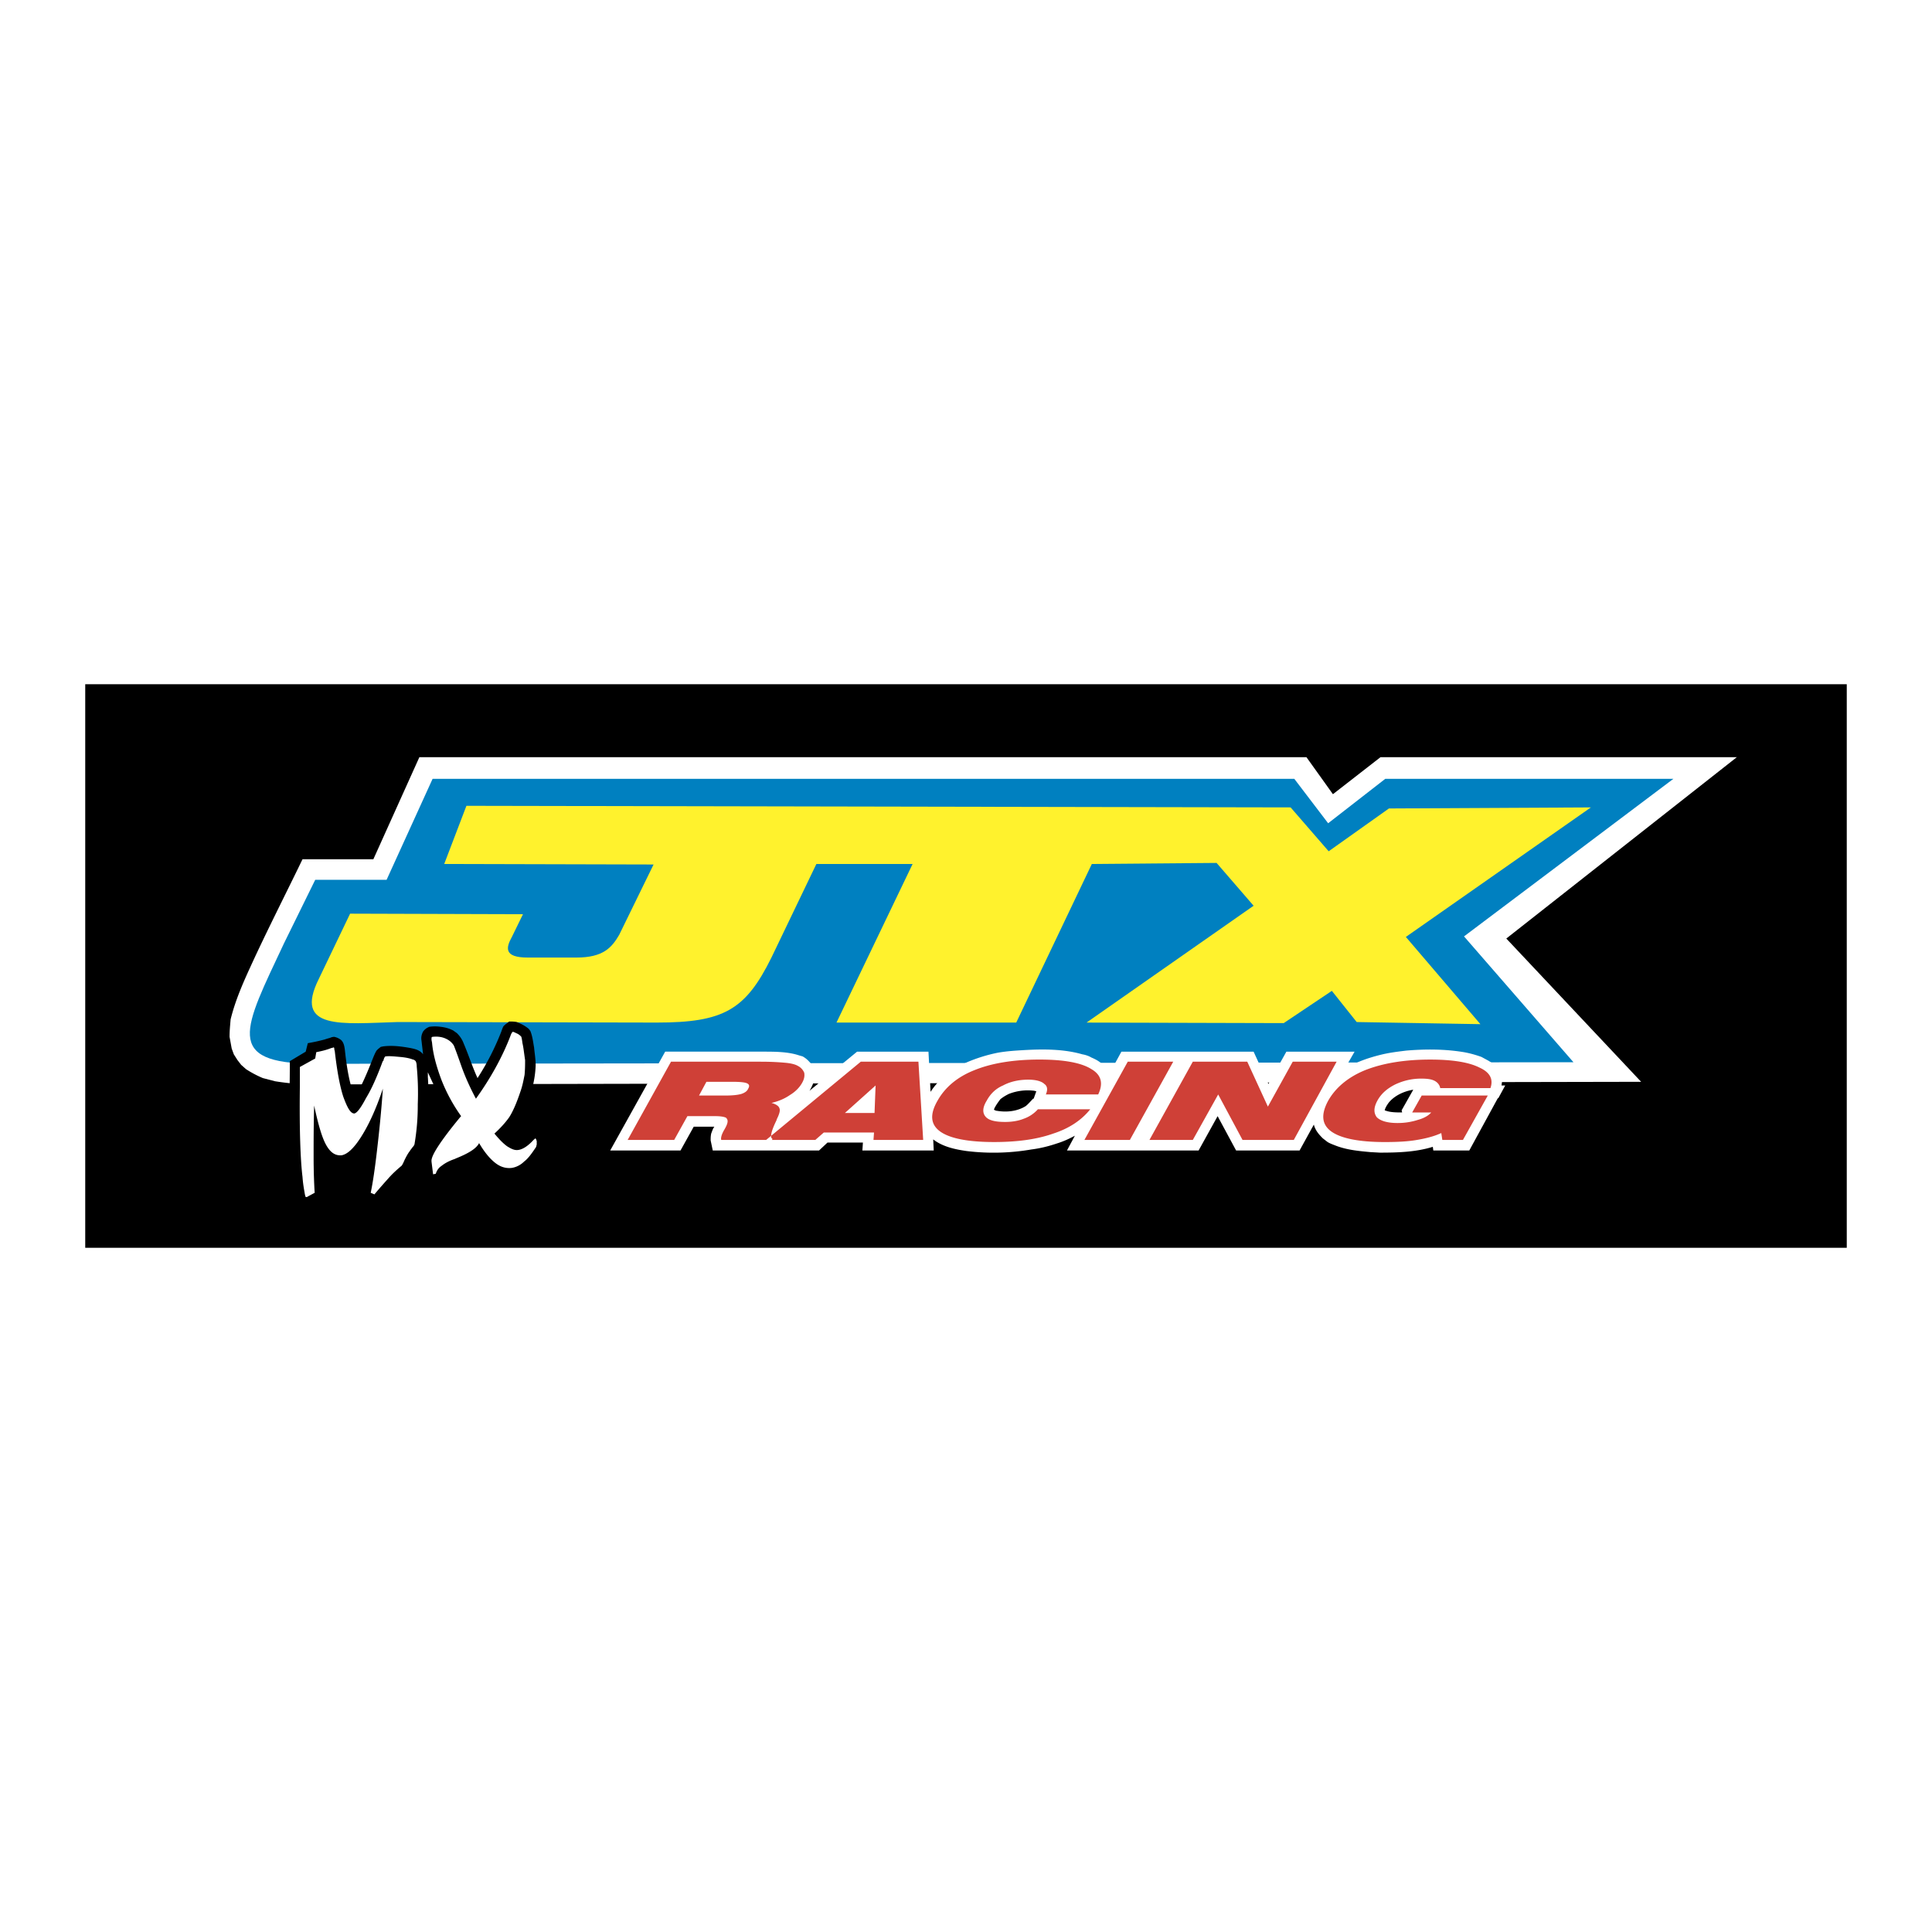 <svg xmlns="http://www.w3.org/2000/svg" width="2500" height="2500" viewBox="0 0 192.756 192.756"><g fill-rule="evenodd" clip-rule="evenodd"><path fill="#fff" d="M0 0h192.756v192.756H0V0z"/><path d="M8.504 68.265h175.748v56.227H8.504V68.265z"/><path d="M31.29 108.193c-1.266 0-2.532-.105-3.85-.316l-1.213-.316a10.375 10.375 0 0 1-1.688-.896l-.475-.422-.369-.475-.369-.58-.211-.582-.211-1.16c0-.633.053-1.107.105-1.74.528-2.162 1.477-4.166 2.426-6.224 1.53-3.27 3.165-6.487 4.748-9.757h7.068l4.589-10.18h88.506l2.639 3.692 4.746-3.692h35.551l-22.998 18.092 13.451 14.294-132.445.262z" fill="#fff"/><path d="M31.343 106.137c-9.072-.053-7.015-3.482-3.006-12.027l3.112-6.33h7.121l4.589-10.074h85.975l3.375 4.43 5.697-4.43h28.746l-20.887 15.718 10.918 12.554-125.64.159z" fill="#0080c0"/><path d="M81.451 86.198l-4.483 9.336c-2.584 5.222-4.747 6.488-11.446 6.488l-25.845-.053c-5.539.158-10.444.844-7.859-4.324l3.112-6.488 17.248.053-1.107 2.268c-.581 1.055-.844 2.057 1.582 2.057h4.853c2.69 0 3.534-1.002 4.272-2.268l3.429-7.016-20.887-.053 2.215-5.802 82.23.158 3.797 4.378 6.014-4.272 20.148-.105-18.461 12.923 7.438 8.703-12.342-.211-2.479-3.111-4.801 3.217-19.674-.053 16.668-11.657-3.693-4.272-12.447.105-7.543 15.824H83.456l7.595-15.824h-9.6v-.001z" fill="#fff22d"/><path d="M80.923 106.137c.158.211.211.422.317.633.053.264.053.475.053.738a4.048 4.048 0 0 1-.528 1.318l4.747-3.902h7.121l.211 4.008c.475-.738 1.055-1.318 1.74-1.898.422-.264.792-.527 1.213-.738l.686-.316a15.675 15.675 0 0 1 3.06-.949c.896-.16 1.793-.213 2.689-.266 1.898-.105 3.904-.105 5.75.424.316.053.633.158.896.314.369.16.686.318 1.002.582l.369.369c.211.211.316.422.422.686l1.213-2.215h13.188l1.477 3.217 1.793-3.217h6.805l-1.002 1.74c1.107-.686 2.32-1.109 3.586-1.424.844-.211 1.688-.316 2.584-.424 1.9-.158 3.852-.158 5.75.16.58.105 1.16.264 1.74.473l.686.371.422.264.369.369.316.422.158.475.105.527-.053.422h.369l-.633 1.16-.053.105h-.053l-2.848 5.221h-3.586l-.053-.367c-1.689.527-3.535.58-5.275.58l-.949-.053c-1.16-.107-2.32-.213-3.428-.633-.264-.105-.582-.213-.844-.371l-.477-.369c-.422-.422-.738-.791-.896-1.371l-1.424 2.584h-6.33l-1.846-3.428-1.898 3.428h-13.133l.791-1.477c-.58.316-1.16.58-1.846.791-.791.266-1.637.475-2.48.58a22.159 22.159 0 0 1-6.487.158c-1.107-.158-2.374-.42-3.323-1.16l.053 1.107H86.04l.053-.791h-3.534l-.844.791H71.113l-.211-1.002c0-.264 0-.422.053-.686.105-.264.158-.475.316-.686h-2.057l-1.319 2.373H60.88l5.485-9.861h9.758c1.161 0 2.479 0 3.587.369l.369.105c.37.21.581.423.844.74zm18.409 4.218c-.053.105-.158.264-.158.369.105.053.211.105.316.105.949.158 2.004.053 2.848-.475.264-.211.475-.475.738-.738h.053l.264-.738-.211-.053a5.19 5.19 0 0 0-2.531.316c-.316.158-.58.316-.844.527-.159.213-.317.424-.475.687zm43.357-1.582zm-1.689-.052c-.949.158-1.846.58-2.426 1.266-.158.211-.369.527-.422.791l.158.053c.475.158 1.055.158 1.582.158l-.053-.211 1.161-2.057z" fill="#fff"/><path d="M75.913 105.926c1.055 0 1.846.053 2.427.105.58.053 1.002.158 1.266.316.316.158.527.422.633.686.053.316 0 .633-.211 1.002-.264.475-.686.896-1.213 1.213-.528.369-1.161.633-1.846.791.422.105.738.316.791.527.105.211 0 .58-.264 1.107 0 .053-.053.158-.105.264-.475 1.002-.581 1.582-.316 1.688l-.053.105h-5.063c-.053-.158 0-.475.264-.949.158-.264.263-.475.316-.633.106-.316.053-.475-.105-.633-.211-.105-.581-.158-1.108-.158h-2.743l-1.319 2.373h-4.642l4.325-7.805h8.966v.001zm-6.171 3.375h2.637c.686 0 1.213-.053 1.582-.158.317-.105.581-.264.686-.527.158-.264.105-.422-.105-.527s-.686-.158-1.53-.158H70.48l-.738 1.37zm14.557 1.74h2.954l.105-2.742-3.059 2.742zm-7.859 2.689l9.441-7.805h5.75l.475 7.805h-4.958l.053-.738H82.19l-.844.738H76.44zm27.902-4.535c.213-.475.158-.844-.158-1.055-.264-.264-.844-.422-1.582-.422-1.002 0-1.846.211-2.531.58-.738.316-1.266.844-1.635 1.529-.422.686-.422 1.213-.105 1.582s.949.527 1.951.527c.686 0 1.318-.105 1.846-.316a3.389 3.389 0 0 0 1.424-.949h5.223c-.844 1.055-2.057 1.898-3.693 2.426-1.635.58-3.586.844-5.906.844-2.638 0-4.431-.369-5.38-1.055-.949-.686-1.055-1.688-.264-3.059.738-1.318 1.952-2.373 3.693-3.059 1.688-.686 3.85-1.055 6.486-1.055 2.428 0 4.168.316 5.17.949 1.002.58 1.213 1.424.686 2.531h-5.225v.002zm3.851 4.535l4.324-7.805h4.537l-4.326 7.805h-4.535zm6.489 0l4.324-7.805h5.434l2.057 4.482 2.479-4.482h4.379l-4.273 7.805h-5.115l-2.428-4.535-2.531 4.535h-4.326zm29.115-.685c-.686.316-1.477.527-2.428.686-.896.158-1.951.211-3.217.211-2.584 0-4.377-.369-5.328-1.055-.949-.686-1.055-1.688-.316-3.059.74-1.318 2.006-2.373 3.693-3.059 1.74-.686 3.902-1.055 6.488-1.055 2.215 0 3.85.264 4.904.791 1.055.475 1.424 1.16 1.107 2.057h-5.01c-.053-.316-.264-.58-.58-.738s-.738-.211-1.32-.211c-.949 0-1.793.211-2.584.58-.844.422-1.424.949-1.793 1.635s-.369 1.213-.053 1.635c.369.369 1.055.58 2.057.58a6.49 6.49 0 0 0 2.059-.316c.578-.158 1.055-.422 1.318-.738h-1.9l.949-1.688h6.594l-2.479 4.43h-2.057l-.104-.686z" fill="#cf4037"/><path d="M42.683 107.402c.158 2.32.053 4.641-.264 6.91-.105.367-.264.633-.58.949-.422.475-.581 1.107-.897 1.635-.158.158-.264.264-.422.369-1.055.949-1.952 2.057-2.795 3.164l-1.899-.738.211-1.266c.264-1.318.422-2.689.581-4.061a5.377 5.377 0 0 1-1.266 1.424l-.37.212-.369.158-.422.105-.422.053-.369-.105c-.422-.105-.791-.264-1.055-.58 0 .949 0 1.846.053 2.795l.105 1.16c-.581.316-1.161.633-1.794.949l-.633-.105-.316-.316c-.158-.158-.211-.316-.316-.527-.053-.211-.105-.475-.158-.686-.316-2.268-.369-4.535-.422-6.805 0-2.109.053-4.166.053-6.223l1.583-.949.21-.846a19.15 19.15 0 0 0 1.688-.369 6.6 6.6 0 0 1 .527-.158.99.99 0 0 1 .422-.105c.264.053.475.158.686.316.264.264.316.58.37.949.158 1.479.369 2.955.844 4.379l.158.369c.738-1.213 1.266-2.531 1.793-3.852.106-.262.211-.525.37-.791l.158-.158.264-.211.264-.053c.896-.105 1.74 0 2.638.158.527.105 1.002.211 1.318.635-.053-.477-.105-.898-.158-1.373-.053-.316 0-.58.158-.896.211-.264.369-.369.633-.475a3.873 3.873 0 0 1 1.107 0c.475.053.844.158 1.266.369l.369.264c.317.316.528.633.686 1.055.475 1.109.844 2.27 1.372 3.43a25.66 25.66 0 0 0 2.374-4.643c.053-.158.105-.316.21-.527l.158-.158.422-.316c.264 0 .475 0 .738.053.422.158.844.369 1.213.686l.158.211c.211.527.264 1.055.369 1.635.053.582.158 1.162.158 1.795-.053 1.582-.527 3.217-1.213 4.693a11.567 11.567 0 0 1-.896 1.529c-.211.211-.369.422-.58.633.211.211.475.422.738.527.211.053.527-.211.686-.316.211-.264.422-.475.738-.686l.264-.105.528.053c.316.105.475.211.686.527.211.422.264 1.057.105 1.529l-.105.158a6.901 6.901 0 0 1-1.424 1.848c-.369.316-.686.475-1.107.686l-.475.158c-.316 0-.58.053-.897 0l-.633-.105c-.316-.105-.527-.264-.844-.422-.263-.211-.527-.369-.738-.633-.264-.211-.422-.475-.633-.686l-2.268 1.055-.896.686-.264.686-1.846.211-.369-2.426v-.264c.053-.264.105-.527.264-.793.475-1.002 1.16-1.898 1.846-2.795l.581-.738-2.004-4.324v.419h-.004z"/><path d="M46.006 111.357a16.76 16.76 0 0 1-1.952-3.586c-.475-1.266-.844-2.531-.949-3.746l-.053-.264v-.211c0-.053.053-.105.105-.105.475-.053.896 0 1.266.158.369.158.633.369.844.686.053.105.316.793.739 2.006.422 1.213.949 2.32 1.477 3.322 1.477-2.057 2.637-4.168 3.429-6.225.105-.316.211-.422.211-.422.053-.053.158 0 .369.105.264.105.369.211.475.316.053 0 .105.264.158.686.105.422.158 1.004.264 1.689 0 .422 0 .896-.053 1.477-.105.527-.211 1.107-.422 1.688-.369 1.107-.738 1.951-1.107 2.531-.37.527-.897 1.107-1.477 1.635.475.58.896 1.002 1.266 1.268.422.262.739.42 1.108.367.422-.053.949-.367 1.529-1.002.105-.105.158-.105.158-.158.053 0 .053.053.105.105 0 0 0 .053.053.158v.316c0 .107-.053.16-.053.266-.422.633-.791 1.16-1.213 1.477-.369.369-.844.58-1.266.633-.581.053-1.108-.105-1.635-.527s-1.055-1.055-1.583-1.953c-.264.527-1.002 1.004-2.321 1.531l-.105.053c-.633.211-1.055.475-1.319.686-.316.211-.475.475-.58.791l-.264.053-.158-1.266v-.053c-.053-.527.896-2.006 2.901-4.432l.053-.053zm-16.088-4.904l1.53-.846.106-.631c.527-.107 1.002-.213 1.529-.424.105 0 .158-.053.211-.053l.053.053c0 .053 0 .158.053.316.211 1.848.475 3.377.844 4.537.422 1.16.738 1.688 1.108 1.688.264-.053.633-.527 1.161-1.529.58-.949 1.107-2.162 1.635-3.586 0-.053.053-.105.105-.158.053-.266.158-.422.211-.422.369-.053.844 0 1.424.051.633.053 1.055.158 1.319.266.105 0 .211.105.264.158.053.105.105.264.105.527.105 1.107.158 2.32.105 3.744a23.01 23.01 0 0 1-.317 3.955c0 .107-.105.266-.211.369-.105.158-.211.264-.263.369-.211.266-.37.582-.528.898-.158.369-.264.58-.37.633-.369.316-.791.686-1.213 1.16s-.896 1.002-1.424 1.635l-.369-.158c.21-1.002.422-2.426.633-4.273.211-1.793.422-3.85.58-6.117-.686 2.057-1.424 3.639-2.163 4.799-.738 1.16-1.372 1.742-1.952 1.848-.633.053-1.107-.264-1.529-1.002-.422-.74-.791-2.006-1.213-3.957-.053 1.898-.053 3.586-.053 5.117 0 1.529.053 2.742.105 3.586l-.686.369c-.053.053-.105.053-.158.053-.053.053-.105-.105-.158-.422s-.158-.844-.211-1.582c-.211-1.74-.317-4.748-.264-8.967l.001-2.004z" fill="#fff"/></g></svg>